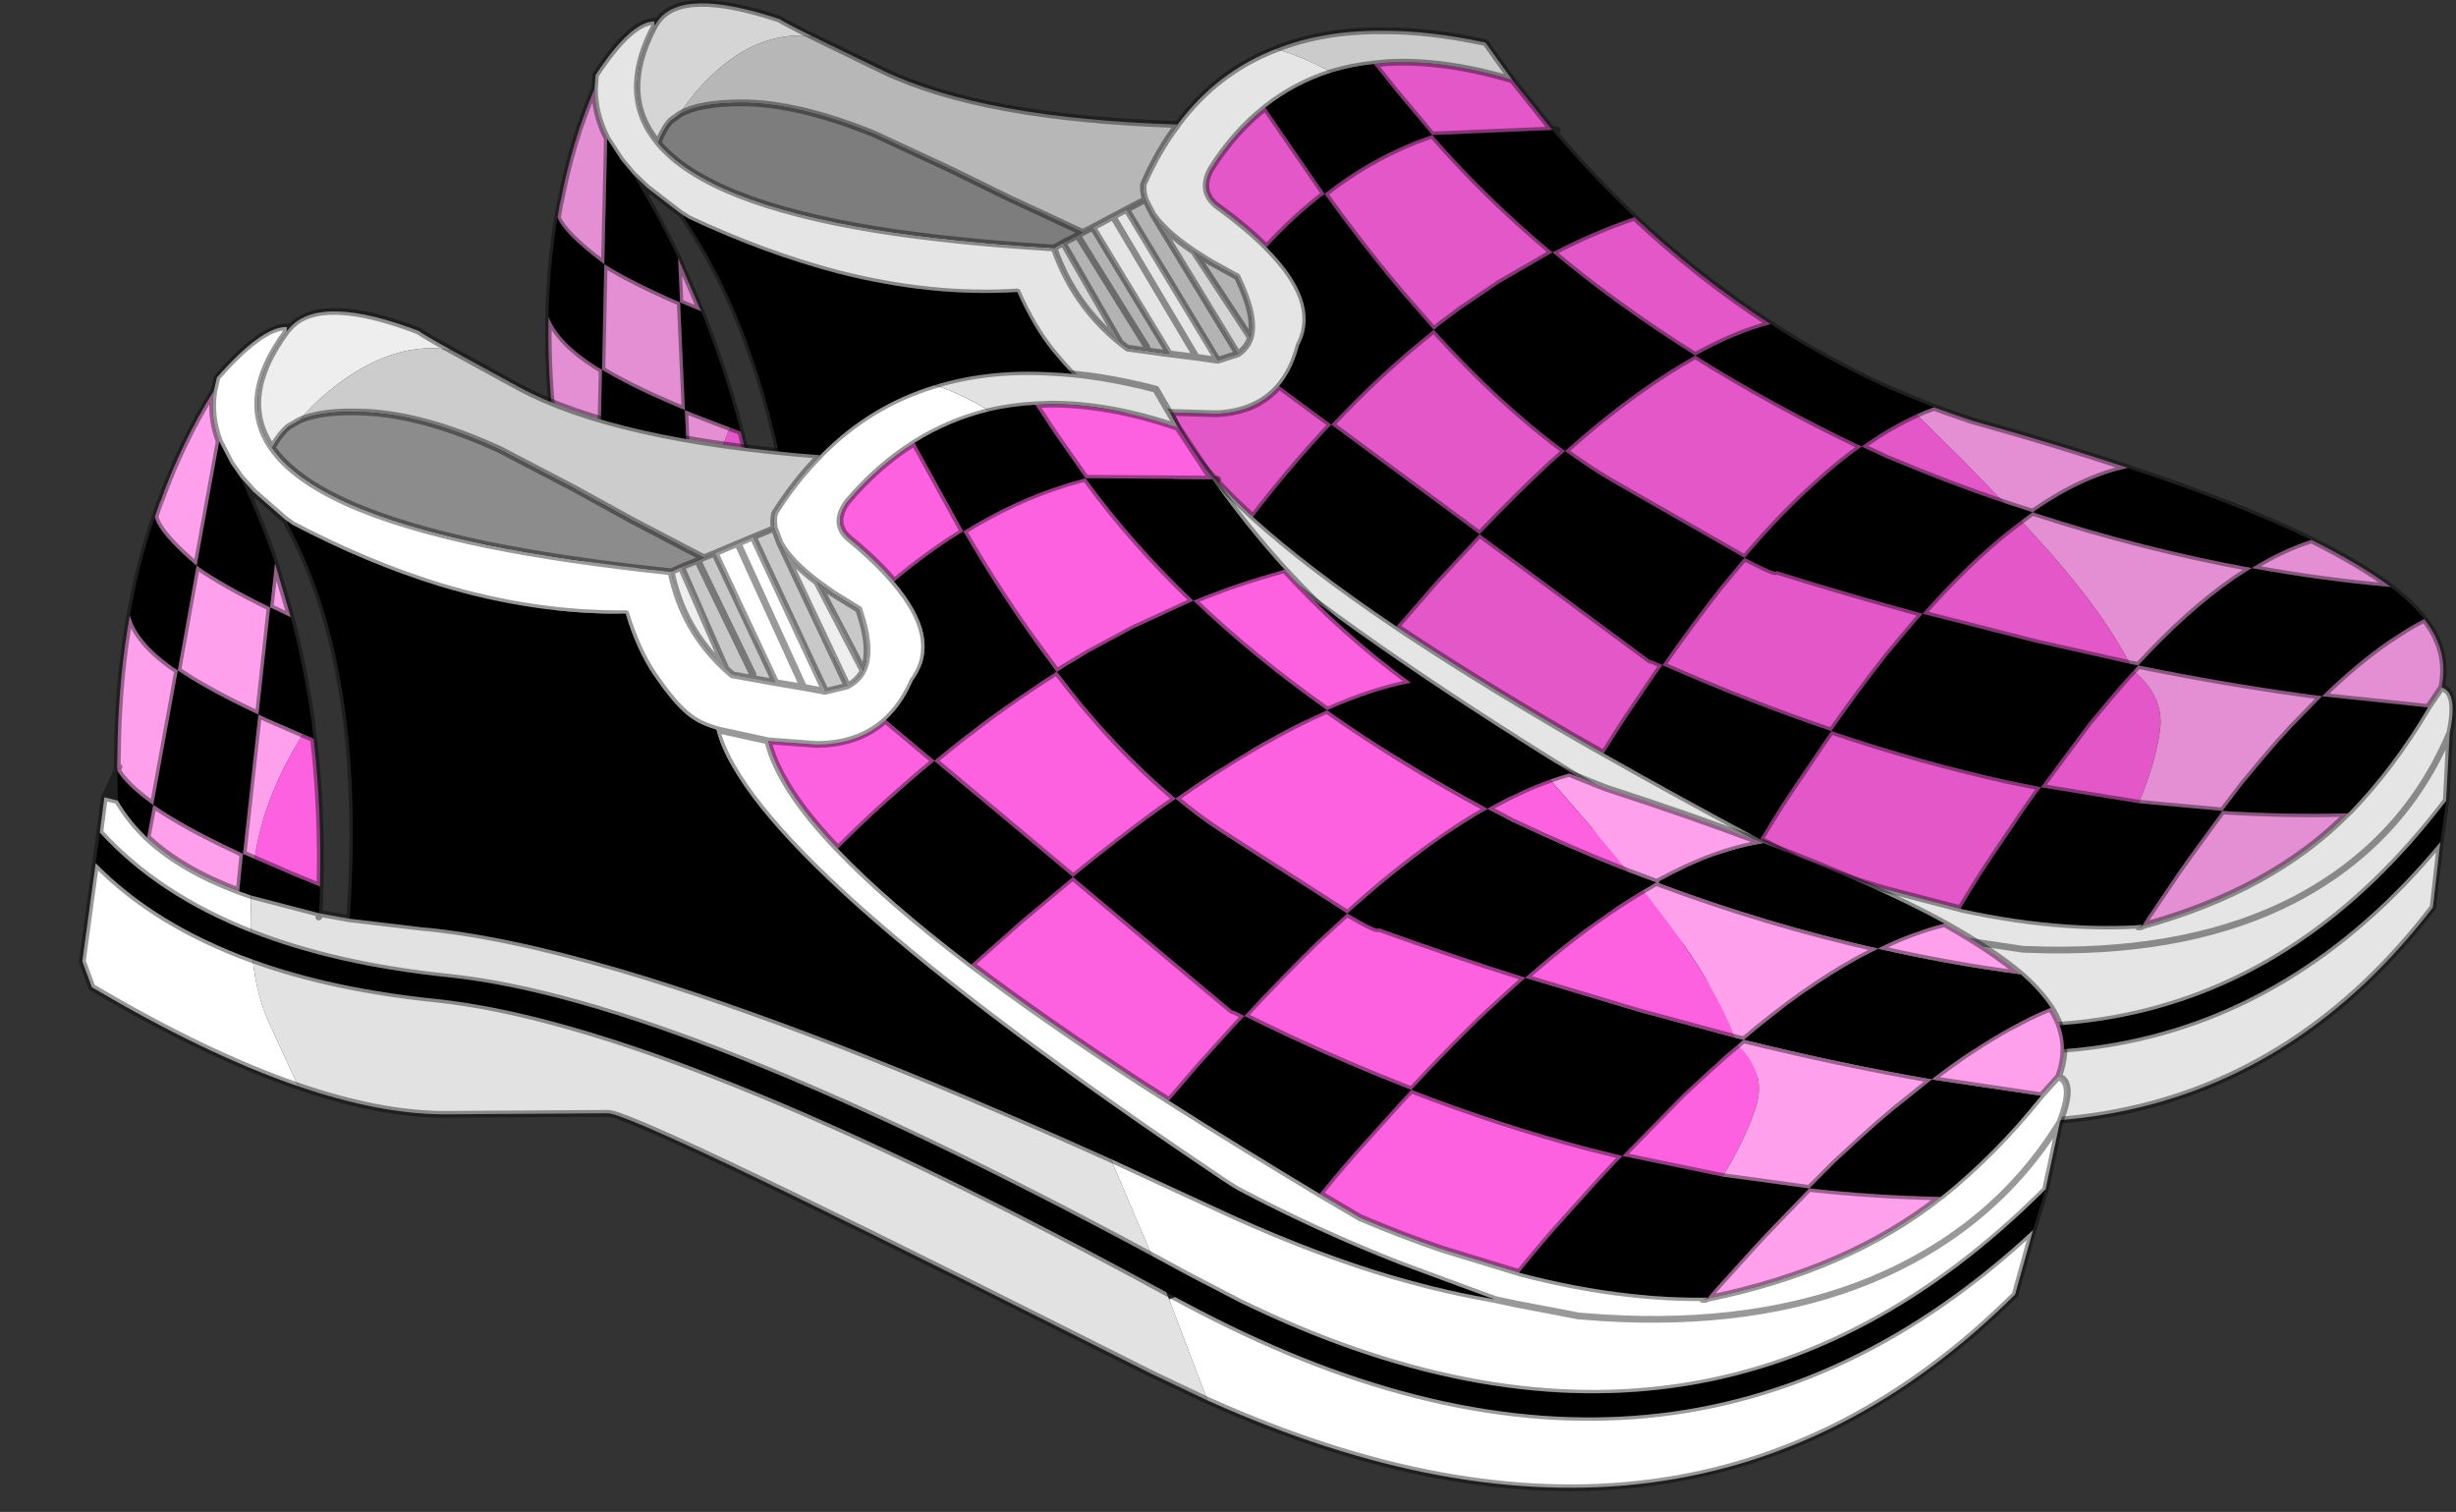 <?xml version="1.0"?>
<svg xmlns="http://www.w3.org/2000/svg" xmlns:xlink="http://www.w3.org/1999/xlink" width="363px" height="223.45px"><rect width="100%" height="100%" fill="#333333" stroke="none"/><g transform="matrix(1, 0, 0, 1, -98.95, -291.25)"><use xlink:href="#object-0" width="296.35" height="166.35" transform="matrix(0.953, 0, 0, 1, 179.5, 291.25)"/><use xlink:href="#object-2" width="296.35" height="166.35" transform="matrix(1, 0.047, -0.156, 0.993, 124.9, 335.65)"/></g><defs><g transform="matrix(1, 0, 0, 1, 0.5, 0.5)" id="object-0"><use xlink:href="#object-1" width="296.35" height="166.35" transform="matrix(1, 0, 0, 1, -0.5, -0.5)"/></g><g transform="matrix(1, 0, 0, 1, 0.5, 0.5)" id="object-1"><path fill-rule="evenodd" fill="#000000" stroke="none" d="M245.3 97.6L246.6 97.85L245.85 98.65L244.4 100.15L242.05 102.75L238.9 106.35L231.5 115.85L226.35 114.85Q212.8 112 199 107.55Q203.4 101.55 207.65 96.4L210.8 92.8L213.15 90.2L230.65 94.45L245.3 97.6M246.65 118.2L259.65 119.35L262.75 115.45L265.9 111.85L268.25 109.25L270.45 106.95L275.1 102.4Q261.4 100.7 246.6 97.85Q254.25 89.9 261.45 85.15L261.85 84.9L264.2 83.45Q247.45 80.55 230.5 75.3L230.6 74.95Q238.1 70.05 245 68.65L245.55 68.85Q262.45 74.2 273.45 79.3Q268.95 80.65 264.2 83.45Q275 85.35 285.75 86.25Q288.95 88.6 290.95 91Q289.5 91.7 288.05 92.55Q286.9 93.25 285.7 94L285.3 94.25Q280.3 97.55 275.1 102.4L291.55 104.05Q286.1 112.85 279.4 119.45L279.1 119.7Q269.45 119.95 259.65 119.35L255.35 124.95L254.1 126.6L252.7 128.5L248.05 135.05L247.3 136.2L247.15 136.2Q241.65 136.55 235.65 136.15Q227.8 135.65 219.15 133.85L219.2 133.5L219.65 132.8Q221.9 129.2 224.2 125.95L228.85 119.4L230.25 117.5L231.5 115.85L246.65 118.2M230.2 75.2L228.45 76.45Q224.05 79.55 219.45 83.85Q216.35 86.75 213.15 90.2Q202.1 87.35 190.5 83.9Q190.6 84.45 185.65 82L185.55 81.95L165.1 70.8Q161.4 68.75 157.7 66.15Q163.6 61.15 169.1 57.4Q173.65 54.3 177.9 52.05Q165.85 44.85 155.75 36.8Q162 33.7 168.45 31.6Q161.8 25.6 155.7 18.7L137.1 19.45Q145.45 28.6 155.75 36.8L147.5 41.35L141.45 45.25L138.3 47.5L137.35 48.25Q147.7 59.15 157.7 66.15L155.4 68.1Q150.1 72.8 144.45 78.45L170.85 97.05L171.3 97.15L172.8 97.8Q177.35 91.6 181.7 86.3L184.85 82.7L185.55 81.95Q191.2 75.6 196.6 71Q200.2 67.85 203.7 65.5L204.65 64.85Q208.5 62.35 212.2 60.75Q213.55 60.15 214.9 59.7L208.35 57.15Q198.55 52.95 189.55 47.4Q184 48.8 177.9 52.05Q189.85 59.2 203.7 65.5L206.45 66.7L207.75 67.3L207.95 67.35Q216.9 70.95 225.85 73.85L230.2 75.2M294.35 117.85L293.45 123.95Q249 175.1 172.9 141.5L169.1 139.8L167.7 139.15Q89.2 102.9 53.8 100.9Q38.3 100.05 26 96.35Q11 91.85 0.75 83.2L0.65 78.65Q10.5 87.55 25.1 92.35Q38.2 96.65 55.15 97.6Q89.6 99.55 164.8 133.9L170.45 136.5L178.75 140.15Q252.35 170.45 294.35 117.85M0.05 46.35Q0.2 38.7 1.45 31.65Q2.5 34.15 8.7 38.55L8.35 54.15L7.45 53.65Q1.6 50.1 0.05 46.35M215.1 137.65L215.1 137.8Q206.9 136.75 198 134.5Q185.95 131.4 172.7 126.15L156.5 119.85Q110.3 102.35 80.3 95.2Q62.15 90.9 49.9 90.4L39.35 89.65L39.3 89.65Q37.6 69.95 32.55 54.85Q28.1 41.45 21 31.6L21.2 31.45L21.75 31.8Q33.65 37.1 44.85 39.9Q59.4 43.45 72.75 42.65Q75.25 48 78.25 51.5Q81.25 55 83.45 56.7Q85.6 58.4 88.4 59.05L88.75 59.15Q96.7 78.6 173.1 122.1L175 123.15L175.9 123.6Q188.05 129.05 201.1 133.35L215.1 137.65M163.7 110.85L167 105.9L171.65 99.35L172.8 97.8Q186 103.35 199 107.55L197.6 109.45L192.95 116Q190.65 119.25 188.4 122.85L187.95 123.55Q174.9 116.9 163.7 110.85M137.1 19.45L134.5 20.35L134.15 20.5Q126.95 23.25 120.4 28.15Q126.05 35.65 131.7 42.05L132.85 43.35L137.35 48.25Q129.25 54.35 121.45 62.25L144.45 78.45L137.85 85.2L131.55 92.1Q117.8 83.25 109.3 75.9Q115.25 68.5 121.45 62.25L113.35 56.55Q115.3 54.35 116.3 51L116.45 50.5L116.65 50.15Q119.7 43.95 111.4 36.05Q115.75 31.55 120.4 28.15L111.2 15.4Q115.85 11.9 121.5 10.2Q124.6 9.3 128.05 8.95L131.3 12.85L137.1 19.45M9.15 20L11.3 23.15L13.1 25.2L15.1 28.5Q17.8 32.95 20.15 37.65L20.45 44.2L23.7 45.5Q26.8 52.85 29.15 60.75L29.85 63.3L28.2 62.7L22.45 60.6L21.2 60.1L20.45 44.2Q13.15 41.2 8.7 38.55L9.15 20M1.8 69.4Q3.5 71.55 7.45 73.95L7.85 74.2L8.35 54.15Q12.6 56.6 19.2 59.3L21.2 60.1L22.15 80.8L21.2 80.4L19.2 79.6Q12.6 76.9 8.35 74.45L7.85 74.2L7.7 79.05Q4.7 76.65 2.55 73.8L1.8 69.4M22.45 80.9L23.95 81.45L29.85 83.6L34.2 85.1L34.7 89.05L24.3 86.9L22.6 86.4L22.45 86.35L22.15 80.95L22.45 80.9"/><path fill-rule="evenodd" fill="#e48fd3" stroke="none" d="M245.85 98.65L246.6 97.85L245.3 97.6Q241.35 90.35 233.1 81.35L228.45 76.45L230.2 75.2L230.5 75.3Q247.45 80.55 264.2 83.45L261.85 84.9L261.45 85.15Q254.25 89.9 246.6 97.85Q261.4 100.7 275.1 102.4L270.45 106.95L268.25 109.25L265.9 111.85L262.75 115.45L259.65 119.35L246.65 118.2Q249.15 112.65 249.95 107.6Q250.75 102.5 245.85 98.65M264.2 83.45Q268.95 80.65 273.45 79.3Q280.95 82.85 285.75 86.25Q275 85.35 264.2 83.45M245 68.65Q238.1 70.05 230.6 74.95L230.2 75.2L225.85 73.85L219 67.15L212.2 60.75Q213.55 60.15 214.9 59.7L218.9 61.05L220.75 61.65Q234.1 65.2 245 68.65M275.1 102.4Q280.3 97.55 285.3 94.25L285.7 94Q286.9 93.25 288.05 92.55Q289.5 91.7 290.95 91Q294.85 95.7 293.65 101.1L291.55 104.05L275.1 102.4M1.75 69.3L1.1 64.6Q-0.15 55.05 0.05 46.35Q1.6 50.1 7.45 53.65L8.35 54.15L8.7 38.55Q2.5 34.15 1.45 31.65L1.85 29.45L1.95 29.15Q3.7 20.35 7.2 12.6Q7.2 16.3 9.05 19.8L9.15 20L8.7 38.55Q13.15 41.2 20.45 44.2L23.7 45.5L20.15 37.65L20.45 44.2L21.2 60.1L22.45 60.6L28.2 62.7Q23.95 71.9 23.95 81.15L23.95 81.45L22.45 80.9L22.15 80.8L21.2 60.1L19.2 59.3Q12.6 56.6 8.35 54.15L7.85 74.2L7.45 73.95Q3.5 71.55 1.8 69.4L1.95 68.85L1.75 69.3M247.3 136.2L248.05 135.05L252.7 128.5L254.1 126.6L255.35 124.95L259.65 119.35Q269.45 119.95 279.1 119.7Q267.35 131.05 247.35 136.3L247.3 136.2M7.7 79.05L7.85 74.2L8.35 74.45Q12.6 76.9 19.2 79.6L21.2 80.4L22.15 80.8L22.15 80.95L22.45 86.35Q13.6 83.6 7.9 79.2L7.7 79.05"/><path fill-rule="evenodd" fill="#e457c8" stroke="none" d="M245.3 97.6L230.65 94.45L213.15 90.2L210.8 92.8L207.65 96.4Q203.4 101.55 199 107.55Q212.8 112 226.35 114.85L231.5 115.85L238.9 106.35L242.05 102.75L244.4 100.15L245.85 98.65Q250.75 102.5 249.95 107.6Q249.15 112.65 246.65 118.2L231.5 115.85L230.25 117.5L228.85 119.4L224.2 125.95Q221.9 129.2 219.65 132.8L219.2 133.5L219 133.8L207.3 130.9Q201.05 129.15 194.45 126.8L187.95 123.55L188.4 122.85Q190.65 119.25 192.95 116L197.6 109.45L199 107.55Q186 103.35 172.8 97.8L171.3 97.15L170.85 97.05L144.45 78.45Q150.1 72.8 155.4 68.1L157.7 66.15Q147.7 59.15 137.35 48.25L138.3 47.5L141.45 45.25L147.5 41.35L155.75 36.8Q165.85 44.85 177.9 52.05Q184 48.8 189.55 47.4Q178.45 40.55 168.45 31.6Q162 33.7 155.75 36.8Q145.45 28.6 137.1 19.45L134.5 20.35L134.15 20.5Q126.95 23.25 120.4 28.15Q126.05 35.65 131.7 42.05L132.85 43.35L137.35 48.25Q129.25 54.35 121.45 62.25L144.45 78.45L137.85 85.2L131.55 92.1Q143.3 99.6 158.9 108.25L163.7 110.85L167 105.9L171.65 99.35L172.8 97.8Q177.35 91.6 181.7 86.3L184.85 82.7L185.55 81.95L165.1 70.8Q161.4 68.75 157.7 66.15Q163.6 61.15 169.1 57.4Q173.65 54.3 177.9 52.05Q189.85 59.2 203.7 65.5L204.65 64.85Q208.5 62.35 212.2 60.75L219 67.15L225.85 73.85Q216.9 70.95 207.95 67.35L207.75 67.3L206.45 66.7L203.7 65.5Q200.2 67.85 196.6 71Q191.2 75.6 185.55 81.95L185.65 82Q190.6 84.45 190.5 83.9Q202.1 87.35 213.15 90.2Q216.35 86.75 219.45 83.85Q224.05 79.55 228.45 76.45L233.1 81.35Q241.35 90.35 245.3 97.6M149.5 11.3L155.7 18.7L137.1 19.45L131.3 12.85L128.05 8.95L130.2 8.75Q138.9 8.3 149.5 11.3M111.4 36.05Q108.5 33.25 104.2 30.25Q100.8 28.1 102.7 24.6Q106.35 19.05 111.15 15.45L111.2 15.4L120.4 28.15Q115.75 31.55 111.4 36.05M113.35 56.55L121.45 62.25Q115.25 68.5 109.3 75.9Q99.35 67.35 96.55 60.45L103.75 60.65Q109.95 60.35 113.35 56.55M28.2 62.7L29.85 63.3Q32.7 73.75 34.2 85.1L29.85 83.6L23.95 81.45L23.95 81.15Q23.95 71.9 28.2 62.7"/><path fill-rule="evenodd" fill="#e5e5e5" stroke="none" d="M293.65 101.1Q296.25 101.85 294.9 107.8L294.35 117.85Q252.35 170.45 178.75 140.15L170.45 136.5L164.8 133.9L156.5 119.85L172.7 126.15Q185.95 131.4 198 134.5Q206.9 136.75 215.1 137.8L215.7 137.9L215.85 137.9L219.2 138.45L224.55 139.2L228.75 139.8L232.5 139.9Q255.15 140.2 270.85 132.45Q287.75 124 294.9 107.8Q287.75 124 270.85 132.45Q255.15 140.2 232.5 139.9L228.75 139.8L224.55 139.2L219.2 138.45L215.85 137.9L215.9 137.9L215.7 137.8L215.1 137.65L201.1 133.35Q188.05 129.05 175.9 123.6L175 123.15L173.1 122.1Q96.7 78.6 88.75 59.15L88.4 59.05Q85.6 58.4 83.45 56.7Q81.25 55 78.25 51.5Q75.25 48 72.75 42.65Q59.4 43.45 44.85 39.9Q33.65 37.1 21.75 31.8L21.2 31.45L20.6 31.1L15.35 27.25L13.1 25.2L11.3 23.15L9.15 20L9.05 19.8Q7.2 16.3 7.2 12.6L7.3 11.3L7.35 10.6Q12.75 2.75 16.45 2.65L16.5 3.3L16.45 3.4Q10.85 13.5 17.05 20.6Q24.75 29.4 50.9 33.45Q62.75 35.25 78.45 36.15Q81.55 44.65 88.75 50.15L89.35 50.6L89.85 50.95L96.35 51.8L84.45 33.1L87.6 31.5L89.7 30.45L103.85 52.75L106.95 51.8Q108.4 50.9 108.9 49.4Q109.85 46.3 106.85 40.4L102.65 38.2L100.1 36.65Q95.65 33.8 93.75 31.15L92.6 29Q92.2 27.85 92.3 26.75Q94.55 21.8 97.65 17.9L97.7 17.8Q103.75 10.1 112.85 6.75Q116.8 7.75 121.5 10.2Q115.85 11.9 111.2 15.4L111.15 15.45Q106.35 19.05 102.7 24.6Q100.8 28.1 104.2 30.25Q108.5 33.25 111.4 36.05Q119.7 43.95 116.65 50.15L116.45 50.5L116.3 51Q115.3 54.35 113.35 56.55Q109.95 60.35 103.75 60.65L96.55 60.45Q99.35 67.35 109.3 75.9Q117.8 83.25 131.55 92.1Q143.3 99.6 158.9 108.25L163.7 110.85Q174.9 116.9 187.95 123.55L194.45 126.8Q201.05 129.15 207.3 130.9L219 133.8L219.15 133.85Q227.8 135.65 235.65 136.15Q241.65 136.55 247.15 136.2L247.15 136.35L246.6 136.5L247.1 136.45L247.15 136.35L247.35 136.3Q267.35 131.05 279.1 119.7L279.4 119.45Q286.1 112.85 291.55 104.05L293.65 101.1M293.45 123.95L292.3 133.6Q252.1 183.6 176.25 154.85L168.3 140.2L169.1 139.8L172.9 141.5Q249 175.1 293.45 123.95M35.6 114.75Q21.3 110.7 3.05 101.55L1.05 97.8L0.75 83.2Q11 91.85 26 96.35Q27.5 101.85 29.9 105.65L35.6 114.75M0.65 78.65L0.5 73.4L2.55 73.8Q4.7 76.65 7.7 79.05L7.9 79.2Q13.6 83.6 22.45 86.35L22.6 86.4L24.3 86.9L24.85 90.9L25.1 92.35Q10.5 87.55 0.65 78.65M87.6 31.5L100.55 52.3L96.35 51.8L100.55 52.3L87.6 31.5M96.55 60.45L88.75 59.15L96.55 60.45M100.55 52.3L103.85 52.75L100.55 52.3"/><path fill-rule="evenodd" fill="#cbcbcb" stroke="none" d="M176.25 154.85L167.4 151.3L152.45 144.95Q84.7 116.15 81.6 116.6L57.4 117.9Q47.95 118.25 35.6 114.75L29.9 105.65Q27.5 101.85 26 96.35Q38.3 100.05 53.8 100.9Q89.2 102.9 167.7 139.15L168.3 140.2L176.25 154.85M112.85 6.75Q120.1 4 129.25 4.05Q136.65 4 145.35 5.8L145.4 5.85L149.5 11.3Q138.9 8.3 130.2 8.75L128.05 8.95Q124.6 9.3 121.5 10.2Q116.8 7.75 112.85 6.75M39.3 89.65L39.35 89.65L49.9 90.4Q62.15 90.9 80.3 95.2Q110.3 102.35 156.5 119.85L164.8 133.9Q89.6 99.55 55.15 97.6Q38.2 96.65 25.1 92.35L24.85 90.9L24.3 86.9L34.7 89.05L34.75 89.6L34.7 89.05L39.3 89.65"/><path fill-rule="evenodd" fill="#d5d5d5" stroke="none" d="M16.95 2.65Q20.75 -2.5 35.95 2.35Q36.25 2.65 41.25 5L39.1 4.75Q31.6 4.75 24.95 11Q22.75 13.05 21.05 15.4L20.45 16.35L19 17.35Q17.9 18.45 17.05 20.6Q10.85 13.5 16.45 3.4L16.95 2.65M106.95 51.8L93.75 31.15Q95.65 33.8 100.1 36.65L108.9 49.4Q108.4 50.9 106.95 51.8M78.45 36.15L79.85 35.4L88.75 50.15Q81.55 44.65 78.45 36.15"/><path fill-rule="evenodd" fill="#b7b7b7" stroke="none" d="M41.25 5L51.95 9.95Q67.4 17 97.65 17.9Q94.55 21.8 92.3 26.75Q92.2 27.85 92.6 29L89.7 30.45L87.6 31.5L84.45 33.1L82.9 33.85L71.5 28.8L62.4 24.55L50.55 19.3Q38.65 14.7 29.95 14.7Q23.5 14.7 20.45 16.35L21.05 15.4Q22.75 13.05 24.95 11Q31.6 4.75 39.1 4.75L41.25 5"/><path fill-rule="evenodd" fill="#b3b3b3" stroke="none" d="M89.7 30.45L92.6 29L93.75 31.15L106.95 51.8L103.85 52.75L89.7 30.45M82.9 33.85L84.45 33.1L96.35 51.8L89.85 50.95L89.35 50.6L88.75 50.15L79.85 35.4L82.1 34.3L82.9 33.85M100.1 36.65L102.65 38.2L106.85 40.4Q109.85 46.3 108.9 49.4L100.1 36.65M92.85 50.8L82.1 34.3L92.85 50.8"/><path fill-rule="evenodd" fill="#7d7d7d" stroke="none" d="M82.9 33.85L82.1 34.3L79.85 35.4L78.45 36.15Q62.75 35.25 50.9 33.45Q24.75 29.4 17.05 20.6Q17.9 18.45 19 17.35L20.45 16.35Q23.5 14.7 29.95 14.7Q38.65 14.7 50.55 19.3L62.4 24.55L71.5 28.8L82.9 33.85"/><path fill="none" stroke="#000000" stroke-opacity="0.4" stroke-width="1" stroke-linecap="round" stroke-linejoin="round" d="M245.85 98.65L246.6 97.85L245.3 97.6L230.65 94.45L213.15 90.2L210.8 92.8L207.65 96.4Q203.4 101.55 199 107.55Q212.8 112 226.35 114.85L231.5 115.85L238.9 106.35L242.05 102.75L244.4 100.15L245.85 98.65M246.65 118.2L259.65 119.35L262.75 115.45L265.9 111.85L268.25 109.25L270.45 106.95L275.1 102.4Q261.4 100.7 246.6 97.85Q254.25 89.9 261.45 85.15L261.85 84.9L264.2 83.45Q247.45 80.55 230.5 75.3L230.2 75.2L228.45 76.45Q224.05 79.55 219.45 83.85Q216.35 86.75 213.15 90.2Q202.1 87.35 190.5 83.9Q190.6 84.45 185.65 82L185.55 81.95L184.85 82.7L181.7 86.3Q177.35 91.6 172.8 97.8L171.3 97.15L170.85 97.05L144.45 78.45Q150.1 72.8 155.4 68.1L157.7 66.15Q147.7 59.15 137.35 48.25L138.3 47.5L141.45 45.25L147.5 41.35L155.75 36.8Q162 33.7 168.45 31.6Q178.45 40.55 189.55 47.4Q184 48.8 177.9 52.05Q165.85 44.85 155.75 36.8Q145.45 28.6 137.1 19.45L134.5 20.35L134.15 20.5Q126.95 23.25 120.4 28.15Q126.05 35.65 131.7 42.05L132.85 43.35L137.35 48.25Q129.25 54.35 121.45 62.25L144.45 78.45L137.85 85.2L131.55 92.1Q143.3 99.6 158.9 108.25L163.7 110.85L167 105.9L171.65 99.35L172.8 97.8Q186 103.35 199 107.55L197.6 109.45L192.95 116Q190.65 119.25 188.4 122.85L187.95 123.55L194.45 126.8Q201.05 129.15 207.3 130.9L219 133.8L219.2 133.5L219.65 132.8Q221.9 129.2 224.2 125.95L228.85 119.4L230.25 117.5L231.5 115.85L246.65 118.2M264.2 83.45Q268.95 80.65 273.45 79.3Q262.45 74.2 245.55 68.85L245 68.65Q238.1 70.05 230.6 74.95L230.2 75.2L225.85 73.85Q216.9 70.95 207.95 67.35L207.75 67.3L206.45 66.7L203.7 65.5Q189.85 59.2 177.9 52.05Q173.65 54.3 169.1 57.4Q163.6 61.15 157.7 66.15Q161.4 68.75 165.1 70.8L185.55 81.95Q191.2 75.6 196.6 71Q200.2 67.85 203.7 65.5L204.65 64.85Q208.5 62.35 212.2 60.75Q213.55 60.15 214.9 59.7L208.35 57.15Q198.55 52.95 189.55 47.4M290.95 91Q288.95 88.6 285.75 86.25Q275 85.35 264.2 83.45M275.1 102.4Q280.3 97.55 285.3 94.25L285.7 94Q286.9 93.25 288.05 92.55Q289.5 91.7 290.95 91Q294.85 95.7 293.65 101.1Q296.25 101.85 294.9 107.8L294.35 117.85L293.45 123.95L292.3 133.6Q252.1 183.6 176.25 154.85L167.4 151.3L152.45 144.95Q84.7 116.15 81.6 116.6L57.4 117.9Q47.95 118.25 35.6 114.75Q21.3 110.7 3.05 101.55L1.05 97.8L0.75 83.2L0.65 78.65L0.5 73.4L1.75 69.35L1.75 69.3L1.1 64.6Q-0.15 55.05 0.05 46.35Q0.2 38.7 1.45 31.65L1.85 29.45L1.95 29.15Q3.7 20.35 7.2 12.6L7.3 11.3L7.35 10.6Q12.75 2.75 16.45 2.65L16.95 2.65Q20.75 -2.5 35.95 2.35Q36.25 2.65 41.25 5L51.95 9.95Q67.4 17 97.65 17.9L97.7 17.8Q103.75 10.1 112.85 6.75Q120.1 4 129.25 4.05Q136.65 4 145.35 5.8L145.4 5.85L149.5 11.3L155.7 18.7L156.5 18.7M273.45 79.3Q280.95 82.85 285.75 86.25M214.9 59.7L218.9 61.05L220.75 61.65Q234.1 65.2 245 68.65M219.15 133.85Q227.8 135.65 235.65 136.15Q241.65 136.55 247.15 136.2L247.3 136.2L248.05 135.05L252.7 128.5L254.1 126.6L255.35 124.95L259.65 119.35Q269.45 119.95 279.1 119.7L279.4 119.45Q286.1 112.85 291.55 104.05L275.1 102.4M219 133.8L219.15 133.85M215.1 137.65L201.1 133.35Q188.05 129.05 175.9 123.6L175 123.15L173.1 122.1Q96.7 78.6 88.75 59.15L88.4 59.05Q85.6 58.4 83.45 56.7Q81.25 55 78.25 51.5Q75.25 48 72.75 42.65Q59.4 43.45 44.85 39.9Q33.65 37.1 21.75 31.8L21.2 31.45L20.6 31.1L15.35 27.25L13.1 25.2L11.3 23.15L9.15 20L9.05 19.8Q7.2 16.3 7.2 12.6M21 31.6Q28.1 41.45 32.55 54.85Q37.6 69.95 39.3 89.65L39.35 89.65L49.9 90.4Q62.15 90.9 80.3 95.2Q110.3 102.35 156.5 119.85L172.7 126.15Q185.95 131.4 198 134.5Q206.9 136.75 215.1 137.8L215.7 137.9L215.85 137.9L215.7 137.8L215.1 137.65M294.9 107.8Q287.75 124 270.85 132.45Q255.15 140.2 232.5 139.9L228.75 139.8L224.55 139.2L219.2 138.45L215.85 137.9L215.9 137.9L215.7 137.8M163.7 110.85Q174.9 116.9 187.95 123.55M169.1 139.8L172.9 141.5Q249 175.1 293.45 123.95M167.7 139.15L169.1 139.8M167.7 139.15Q89.2 102.9 53.8 100.9Q38.3 100.05 26 96.35Q11 91.85 0.75 83.2M164.8 133.9L170.45 136.5L178.75 140.15Q252.35 170.45 294.35 117.85M293.65 101.1L291.55 104.05M247.15 136.35L247.3 136.2M247.35 136.3Q267.35 131.05 279.1 119.7M247.35 136.3L247.15 136.35L247.1 136.45L246.6 136.5L247.15 136.35M128.05 8.95L130.2 8.75Q138.9 8.3 149.5 11.3M121.5 10.2Q124.6 9.3 128.05 8.95L131.3 12.85L137.1 19.45L155.7 18.7Q161.8 25.6 168.45 31.6M111.4 36.05Q108.5 33.25 104.2 30.25Q100.8 28.1 102.7 24.6Q106.35 19.05 111.15 15.45L111.2 15.4Q115.85 11.9 121.5 10.2M89.7 30.45L92.6 29Q92.2 27.85 92.3 26.75Q94.55 21.8 97.65 17.9M84.45 33.1L87.6 31.5L89.7 30.45L103.85 52.75L106.95 51.8L93.75 31.15L92.6 29M82.9 33.85L84.45 33.1L96.35 51.8L100.55 52.3L87.6 31.5M79.85 35.4L82.1 34.3L82.9 33.85L71.5 28.8L62.4 24.55L50.55 19.3Q38.65 14.7 29.95 14.7Q23.5 14.7 20.45 16.35L19 17.35Q17.9 18.45 17.05 20.6Q24.75 29.4 50.9 33.45Q62.75 35.25 78.45 36.15L79.85 35.4L88.75 50.15L89.35 50.6L89.85 50.95L96.35 51.8M93.75 31.15Q95.65 33.8 100.1 36.65L102.65 38.2L106.85 40.4Q109.85 46.3 108.9 49.4Q108.4 50.9 106.95 51.8M111.4 36.05Q115.75 31.55 120.4 28.15L111.2 15.4M108.9 49.4L100.1 36.65M109.3 75.9Q115.25 68.5 121.45 62.25L113.35 56.55Q109.95 60.35 103.75 60.65L96.55 60.45Q99.35 67.35 109.3 75.9Q117.8 83.25 131.55 92.1M113.35 56.55Q115.3 54.35 116.3 51L116.45 50.5L116.65 50.15Q119.7 43.95 111.4 36.05M88.75 59.15L96.55 60.45M103.85 52.75L100.55 52.3M82.1 34.3L92.85 50.8M16.5 3.3L16.95 2.65M16.45 3.4Q10.85 13.5 17.05 20.6M16.45 3.4L16.5 3.3M15.1 28.5L15.35 27.25M20.15 37.65Q17.8 32.95 15.1 28.5L13.1 25.2M0.05 46.35Q1.6 50.1 7.45 53.65L8.35 54.15L8.7 38.55Q2.5 34.15 1.45 31.65M20.15 37.65L20.45 44.2L23.7 45.5L20.15 37.65M21 31.6L20.6 31.1M9.15 20L8.7 38.55Q13.15 41.2 20.45 44.2L21.2 60.1L22.45 60.6L28.2 62.7L29.85 63.3L29.15 60.75Q26.8 52.85 23.7 45.5M1.75 69.35L1.8 69.4L1.75 69.3L1.95 68.85L1.8 69.4Q3.5 71.55 7.45 73.95L7.85 74.2L8.35 54.15Q12.6 56.6 19.2 59.3L21.2 60.1L22.15 80.8L22.45 80.9L23.95 81.45L29.85 83.6L34.2 85.1L34.7 89.05L24.3 86.9L22.6 86.4L22.45 86.35Q13.6 83.6 7.9 79.2L7.7 79.05Q4.7 76.65 2.55 73.8Q0.85 73.05 1.8 69.4L2.55 73.8L0.5 73.4M7.7 79.05L7.85 74.2L8.35 74.45Q12.6 76.9 19.2 79.6L21.2 80.4L22.15 80.8L22.15 80.95L22.45 86.35M34.7 89.05L34.75 89.6M34.7 89.05L39.3 89.65M29.85 63.3Q32.7 73.75 34.2 85.1M0.65 78.65Q10.5 87.55 25.1 92.35Q38.2 96.65 55.15 97.6Q89.6 99.55 164.8 133.9M88.75 50.15Q81.55 44.65 78.45 36.15"/></g><g transform="matrix(1, 0, 0, 1, 0.5, 0.5)" id="object-2"><use xlink:href="#object-3" width="296.35" height="166.35" transform="matrix(1, 0, 0, 1, -0.5, -0.5)"/></g><g transform="matrix(1, 0, 0, 1, 0.5, 0.5)" id="object-3"><path fill-rule="evenodd" fill="#000000" stroke="none" d="M245.3 97.6L246.6 97.85L245.85 98.65L244.4 100.15L242.05 102.75L238.9 106.35L231.5 115.85L226.35 114.85Q212.8 112 199 107.55Q203.4 101.55 207.65 96.4L210.8 92.8L213.15 90.2L230.65 94.45L245.3 97.6M246.65 118.2L259.65 119.35L262.75 115.45L265.9 111.85L268.25 109.25L270.45 106.95L275.1 102.4Q261.4 100.7 246.6 97.85Q254.25 89.9 261.45 85.15L261.85 84.9L264.2 83.45Q247.45 80.55 230.5 75.3L230.6 74.95Q238.1 70.05 245 68.65L245.55 68.85Q262.45 74.2 273.45 79.3Q268.95 80.65 264.2 83.45Q275 85.35 285.75 86.25Q288.95 88.6 290.95 91Q289.5 91.7 288.05 92.55Q286.9 93.25 285.7 94L285.3 94.25Q280.3 97.55 275.1 102.4L291.55 104.05Q286.1 112.85 279.4 119.45L279.1 119.7Q269.45 119.95 259.65 119.35L255.35 124.95L254.1 126.6L252.7 128.5L248.05 135.05L247.3 136.2L247.15 136.2Q241.65 136.55 235.65 136.15Q227.8 135.65 219.15 133.85L219.2 133.5L219.65 132.8Q221.9 129.2 224.2 125.95L228.85 119.4L230.25 117.5L231.5 115.85L246.65 118.2M230.2 75.2L228.45 76.45Q224.05 79.55 219.45 83.85Q216.35 86.75 213.15 90.2Q202.1 87.35 190.5 83.9Q190.6 84.45 185.65 82L185.55 81.95L165.1 70.8Q161.4 68.75 157.7 66.15Q163.6 61.15 169.1 57.4Q173.65 54.3 177.9 52.05Q165.85 44.85 155.75 36.8Q162 33.7 168.45 31.6Q161.8 25.6 155.7 18.7L137.1 19.45Q145.45 28.6 155.75 36.8L147.5 41.35L141.45 45.25L138.3 47.5L137.35 48.25Q147.7 59.15 157.7 66.15L155.4 68.1Q150.1 72.8 144.45 78.45L170.85 97.05L171.3 97.15L172.8 97.8Q177.35 91.6 181.7 86.3L184.85 82.7L185.55 81.95Q191.2 75.6 196.6 71Q200.2 67.85 203.7 65.5L204.65 64.85Q208.5 62.35 212.2 60.75Q213.55 60.15 214.9 59.7L208.35 57.15Q198.55 52.95 189.55 47.4Q184 48.8 177.9 52.05Q189.85 59.2 203.7 65.5L206.45 66.7L207.75 67.3L207.95 67.35Q216.9 70.95 225.85 73.85L230.2 75.2M294.35 117.85L293.45 123.95Q249 175.1 172.9 141.5L169.1 139.8L167.7 139.15Q89.2 102.9 53.8 100.9Q38.3 100.05 26 96.35Q11 91.85 0.75 83.2L0.65 78.65Q10.5 87.55 25.1 92.35Q38.2 96.65 55.15 97.6Q89.6 99.55 164.8 133.9L170.45 136.5L178.75 140.15Q252.35 170.45 294.35 117.85M0.05 46.35Q0.2 38.7 1.45 31.65Q2.5 34.15 8.7 38.55L8.35 54.15L7.45 53.65Q1.6 50.1 0.05 46.35M215.1 137.65L215.1 137.8Q206.9 136.75 198 134.5Q185.95 131.4 172.7 126.15L156.5 119.85Q110.3 102.35 80.3 95.2Q62.15 90.9 49.9 90.4L39.35 89.65L39.3 89.65Q37.6 69.95 32.55 54.85Q28.1 41.45 21 31.6L21.2 31.45L21.75 31.8Q33.65 37.1 44.85 39.9Q59.4 43.45 72.75 42.65Q75.25 48 78.25 51.5Q81.25 55 83.45 56.7Q85.6 58.4 88.4 59.05L88.75 59.15Q96.7 78.6 173.1 122.1L175 123.15L175.9 123.6Q188.05 129.05 201.1 133.35L215.1 137.65M163.7 110.85L167 105.9L171.65 99.35L172.8 97.8Q186 103.35 199 107.55L197.6 109.45L192.95 116Q190.65 119.25 188.4 122.85L187.95 123.55Q174.9 116.9 163.7 110.85M137.1 19.45L134.5 20.35L134.15 20.5Q126.95 23.25 120.4 28.15Q126.05 35.65 131.7 42.05L132.85 43.35L137.35 48.25Q129.25 54.35 121.45 62.25L144.45 78.45L137.85 85.2L131.55 92.1Q117.8 83.25 109.3 75.9Q115.25 68.5 121.45 62.25L113.35 56.55Q115.3 54.35 116.3 51L116.45 50.5L116.65 50.15Q119.7 43.95 111.4 36.05Q115.75 31.55 120.4 28.15L111.2 15.4Q115.85 11.9 121.5 10.2Q124.6 9.3 128.05 8.95L131.3 12.85L137.1 19.45M9.15 20L11.3 23.15L13.1 25.2L15.1 28.5Q17.8 32.95 20.15 37.65L20.45 44.2L23.7 45.5Q26.8 52.85 29.15 60.75L29.85 63.3L28.2 62.7L22.45 60.6L21.2 60.1L20.45 44.2Q13.15 41.2 8.7 38.55L9.15 20M1.8 69.4Q3.5 71.55 7.45 73.95L7.85 74.2L8.35 54.15Q12.6 56.6 19.2 59.3L21.2 60.1L22.15 80.8L21.2 80.4L19.2 79.6Q12.6 76.9 8.35 74.45L7.85 74.2L7.7 79.05Q4.7 76.65 2.55 73.8L1.8 69.4M22.45 80.9L23.95 81.45L29.85 83.6L34.2 85.1L34.7 89.05L24.3 86.9L22.6 86.4L22.45 86.35L22.15 80.95L22.45 80.9"/><path fill-rule="evenodd" fill="#fea0eb" stroke="none" d="M245.85 98.65L246.6 97.85L245.3 97.6Q241.35 90.35 233.1 81.35L228.45 76.45L230.2 75.2L230.5 75.3Q247.45 80.55 264.2 83.45L261.85 84.9L261.45 85.15Q254.25 89.9 246.6 97.85Q261.4 100.7 275.1 102.4L270.45 106.95L268.25 109.25L265.9 111.85L262.75 115.45L259.65 119.35L246.65 118.2Q249.15 112.65 249.95 107.6Q250.75 102.5 245.85 98.65M264.2 83.45Q268.95 80.65 273.45 79.3Q280.95 82.85 285.75 86.25Q275 85.35 264.2 83.45M245 68.65Q238.1 70.05 230.6 74.95L230.2 75.2L225.85 73.85L219 67.15L212.2 60.75Q213.55 60.15 214.9 59.7L218.9 61.05L220.75 61.65Q234.1 65.2 245 68.65M275.1 102.4Q280.3 97.55 285.3 94.25L285.7 94Q286.9 93.25 288.05 92.55Q289.5 91.7 290.95 91Q294.85 95.7 293.65 101.1L291.55 104.05L275.1 102.4M1.75 69.3L1.1 64.6Q-0.15 55.05 0.05 46.35Q1.6 50.1 7.45 53.65L8.35 54.15L8.7 38.55Q2.5 34.15 1.45 31.65L1.85 29.45L1.95 29.15Q3.7 20.35 7.2 12.6Q7.2 16.3 9.05 19.8L9.15 20L8.7 38.55Q13.15 41.2 20.45 44.2L23.7 45.5L20.15 37.65L20.45 44.2L21.2 60.1L22.45 60.6L28.2 62.7Q23.95 71.9 23.95 81.15L23.95 81.45L22.45 80.9L22.15 80.8L21.2 60.1L19.2 59.3Q12.6 56.6 8.35 54.15L7.85 74.2L7.45 73.95Q3.5 71.55 1.8 69.4L1.95 68.85L1.75 69.3M247.3 136.2L248.05 135.05L252.7 128.5L254.1 126.6L255.35 124.95L259.65 119.35Q269.45 119.95 279.1 119.7Q267.35 131.05 247.35 136.3L247.3 136.2M7.7 79.05L7.85 74.2L8.35 74.45Q12.6 76.9 19.2 79.6L21.2 80.4L22.15 80.8L22.15 80.95L22.45 86.35Q13.6 83.6 7.9 79.2L7.7 79.05"/><path fill-rule="evenodd" fill="#fe61df" stroke="none" d="M245.3 97.6L230.65 94.45L213.15 90.2L210.8 92.8L207.65 96.4Q203.4 101.55 199 107.55Q212.8 112 226.35 114.85L231.5 115.85L238.9 106.35L242.05 102.75L244.4 100.15L245.85 98.65Q250.75 102.5 249.95 107.6Q249.15 112.65 246.65 118.2L231.5 115.85L230.25 117.5L228.85 119.4L224.2 125.95Q221.9 129.2 219.65 132.8L219.2 133.5L219 133.8L207.3 130.9Q201.05 129.15 194.45 126.8L187.95 123.55L188.4 122.85Q190.65 119.25 192.95 116L197.6 109.45L199 107.55Q186 103.35 172.8 97.8L171.3 97.15L170.85 97.05L144.45 78.45Q150.1 72.8 155.4 68.1L157.7 66.15Q147.7 59.15 137.35 48.25L138.3 47.5L141.45 45.25L147.5 41.35L155.75 36.8Q165.85 44.85 177.9 52.05Q184 48.8 189.55 47.4Q178.45 40.55 168.45 31.6Q162 33.7 155.75 36.8Q145.45 28.6 137.1 19.45L134.5 20.35L134.15 20.5Q126.95 23.25 120.4 28.15Q126.05 35.65 131.7 42.05L132.85 43.35L137.35 48.25Q129.25 54.35 121.45 62.25L144.45 78.45L137.85 85.2L131.55 92.1Q143.3 99.6 158.9 108.25L163.7 110.85L167 105.9L171.65 99.35L172.8 97.8Q177.35 91.6 181.7 86.3L184.85 82.7L185.55 81.95L165.1 70.8Q161.4 68.75 157.7 66.15Q163.6 61.15 169.1 57.4Q173.65 54.3 177.9 52.05Q189.85 59.2 203.7 65.5L204.65 64.85Q208.5 62.35 212.2 60.75L219 67.15L225.85 73.85Q216.9 70.95 207.95 67.35L207.75 67.3L206.45 66.7L203.7 65.5Q200.2 67.85 196.6 71Q191.2 75.6 185.55 81.95L185.65 82Q190.6 84.45 190.5 83.9Q202.1 87.35 213.15 90.2Q216.35 86.75 219.45 83.85Q224.05 79.55 228.45 76.45L233.1 81.35Q241.35 90.35 245.3 97.6M149.5 11.3L155.7 18.7L137.1 19.45L131.3 12.85L128.05 8.95L130.2 8.75Q138.9 8.3 149.5 11.3M111.4 36.05Q108.5 33.25 104.2 30.25Q100.8 28.1 102.7 24.6Q106.35 19.05 111.15 15.45L111.2 15.4L120.4 28.15Q115.75 31.55 111.4 36.05M113.35 56.55L121.45 62.25Q115.25 68.5 109.3 75.9Q99.35 67.35 96.55 60.45L103.75 60.65Q109.95 60.35 113.35 56.55M28.2 62.7L29.85 63.3Q32.7 73.75 34.2 85.1L29.85 83.6L23.95 81.45L23.95 81.15Q23.95 71.9 28.2 62.7"/><path fill-rule="evenodd" fill="#ffffff" stroke="none" d="M293.65 101.1Q296.25 101.85 294.9 107.8L294.35 117.85Q252.35 170.45 178.75 140.15L170.45 136.5L164.8 133.9L156.5 119.85L172.7 126.15Q185.95 131.4 198 134.5Q206.9 136.75 215.1 137.8L215.7 137.9L215.85 137.9L219.2 138.45L224.55 139.2L228.75 139.8L232.5 139.9Q255.15 140.2 270.85 132.45Q287.75 124 294.9 107.8Q287.75 124 270.85 132.45Q255.15 140.2 232.5 139.9L228.75 139.8L224.55 139.2L219.2 138.45L215.85 137.9L215.9 137.9L215.7 137.8L215.1 137.65L201.1 133.35Q188.05 129.05 175.9 123.6L175 123.15L173.1 122.1Q96.7 78.6 88.75 59.15L88.4 59.05Q85.6 58.4 83.45 56.7Q81.25 55 78.25 51.5Q75.25 48 72.75 42.65Q59.4 43.45 44.85 39.9Q33.65 37.1 21.75 31.8L21.2 31.45L20.6 31.1L15.35 27.25L13.1 25.2L11.3 23.15L9.15 20L9.05 19.8Q7.2 16.3 7.2 12.6L7.3 11.3L7.35 10.6Q12.75 2.75 16.45 2.65L16.5 3.3L16.45 3.4Q10.85 13.5 17.05 20.6Q24.75 29.4 50.9 33.45Q62.75 35.25 78.45 36.15Q81.55 44.65 88.75 50.15L89.35 50.6L89.85 50.95L96.35 51.8L84.45 33.1L87.6 31.5L89.7 30.45L103.85 52.75L106.95 51.8Q108.4 50.9 108.9 49.4Q109.85 46.3 106.85 40.4L102.65 38.2L100.1 36.65Q95.65 33.8 93.75 31.15L92.6 29Q92.2 27.85 92.3 26.75Q94.55 21.8 97.65 17.9L97.7 17.8Q103.75 10.1 112.85 6.75Q116.8 7.75 121.5 10.2Q115.85 11.9 111.2 15.4L111.15 15.45Q106.35 19.05 102.7 24.6Q100.8 28.1 104.2 30.25Q108.5 33.25 111.4 36.05Q119.7 43.95 116.65 50.15L116.45 50.5L116.3 51Q115.3 54.35 113.35 56.55Q109.95 60.35 103.75 60.65L96.55 60.45Q99.35 67.35 109.3 75.9Q117.8 83.25 131.55 92.1Q143.3 99.6 158.9 108.25L163.7 110.85Q174.9 116.9 187.95 123.55L194.45 126.8Q201.05 129.15 207.3 130.9L219 133.8L219.15 133.85Q227.8 135.65 235.65 136.15Q241.65 136.55 247.15 136.2L247.15 136.35L246.6 136.5L247.1 136.45L247.15 136.35L247.35 136.3Q267.35 131.05 279.1 119.7L279.4 119.45Q286.1 112.85 291.55 104.05L293.65 101.1M293.45 123.95L292.3 133.6Q252.1 183.6 176.25 154.85L168.3 140.2L169.1 139.8L172.9 141.5Q249 175.1 293.45 123.95M35.6 114.75Q21.3 110.7 3.05 101.55L1.05 97.8L0.75 83.2Q11 91.85 26 96.35Q27.5 101.85 29.9 105.65L35.6 114.75M0.65 78.65L0.5 73.4L2.55 73.8Q4.7 76.65 7.7 79.05L7.9 79.2Q13.6 83.6 22.45 86.35L22.6 86.4L24.3 86.9L24.85 90.9L25.1 92.35Q10.5 87.55 0.65 78.65M87.6 31.5L100.55 52.3L96.35 51.8L100.55 52.3L87.6 31.5M96.55 60.45L88.75 59.15L96.55 60.45M100.55 52.3L103.85 52.75L100.55 52.3"/><path fill-rule="evenodd" fill="#e2e2e2" stroke="none" d="M176.25 154.85L167.4 151.3L152.45 144.95Q84.7 116.15 81.6 116.6L57.4 117.9Q47.95 118.25 35.6 114.75L29.9 105.65Q27.5 101.85 26 96.35Q38.3 100.05 53.8 100.9Q89.2 102.9 167.7 139.15L168.3 140.2L176.25 154.85M112.85 6.75Q120.1 4 129.25 4.05Q136.65 4 145.35 5.8L145.4 5.85L149.5 11.3Q138.9 8.3 130.2 8.75L128.05 8.95Q124.6 9.3 121.5 10.2Q116.8 7.75 112.85 6.75M39.3 89.65L39.35 89.65L49.9 90.4Q62.15 90.9 80.3 95.2Q110.3 102.35 156.5 119.85L164.8 133.9Q89.6 99.55 55.15 97.6Q38.2 96.65 25.1 92.35L24.85 90.9L24.3 86.9L34.7 89.05L34.75 89.6L34.7 89.05L39.3 89.65"/><path fill-rule="evenodd" fill="#eeeeee" stroke="none" d="M16.95 2.65Q20.75 -2.5 35.95 2.35Q36.25 2.65 41.25 5L39.1 4.75Q31.6 4.75 24.95 11Q22.75 13.05 21.05 15.4L20.45 16.35L19 17.35Q17.9 18.45 17.05 20.6Q10.85 13.5 16.45 3.4L16.95 2.65M106.95 51.8L93.75 31.15Q95.65 33.8 100.1 36.65L108.9 49.4Q108.4 50.9 106.95 51.8M78.45 36.15L79.85 35.4L88.75 50.15Q81.55 44.65 78.45 36.15"/><path fill-rule="evenodd" fill="#cccccc" stroke="none" d="M41.25 5L51.95 9.95Q67.4 17 97.65 17.9Q94.55 21.8 92.3 26.75Q92.2 27.85 92.6 29L89.7 30.45L87.6 31.5L84.45 33.1L82.9 33.85L71.5 28.8L62.4 24.55L50.55 19.3Q38.65 14.7 29.95 14.7Q23.5 14.7 20.45 16.35L21.05 15.4Q22.75 13.05 24.95 11Q31.6 4.75 39.1 4.75L41.25 5"/><path fill-rule="evenodd" fill="#c8c8c8" stroke="none" d="M89.7 30.45L92.6 29L93.75 31.15L106.95 51.8L103.85 52.75L89.7 30.45M82.9 33.85L84.45 33.1L96.35 51.8L89.85 50.95L89.35 50.6L88.75 50.15L79.85 35.4L82.1 34.3L82.9 33.85M100.1 36.65L102.65 38.2L106.85 40.4Q109.85 46.3 108.9 49.4L100.1 36.65M92.85 50.8L82.1 34.3L92.85 50.8"/><path fill-rule="evenodd" fill="#8c8c8c" stroke="none" d="M82.9 33.85L82.1 34.3L79.85 35.4L78.45 36.15Q62.75 35.25 50.9 33.45Q24.75 29.4 17.05 20.6Q17.9 18.45 19 17.35L20.45 16.35Q23.5 14.7 29.95 14.7Q38.65 14.7 50.55 19.3L62.4 24.55L71.5 28.8L82.9 33.85"/><path fill="none" stroke="#000000" stroke-opacity="0.4" stroke-width="1" stroke-linecap="round" stroke-linejoin="round" d="M245.85 98.65L246.6 97.85L245.3 97.6L230.65 94.45L213.15 90.2L210.8 92.8L207.65 96.4Q203.4 101.55 199 107.55Q212.8 112 226.35 114.85L231.5 115.85L238.9 106.35L242.05 102.75L244.4 100.15L245.85 98.65M246.65 118.2L259.65 119.35L262.75 115.45L265.9 111.85L268.25 109.25L270.45 106.95L275.1 102.4Q261.4 100.7 246.6 97.85Q254.25 89.9 261.45 85.15L261.85 84.9L264.2 83.45Q247.45 80.55 230.5 75.3L230.2 75.2L228.45 76.45Q224.05 79.55 219.45 83.85Q216.35 86.75 213.15 90.2Q202.1 87.35 190.5 83.9Q190.6 84.45 185.65 82L185.55 81.95L184.85 82.7L181.7 86.3Q177.35 91.6 172.8 97.8L171.3 97.15L170.85 97.05L144.45 78.45Q150.1 72.8 155.4 68.1L157.7 66.15Q147.7 59.15 137.35 48.25L138.3 47.5L141.45 45.25L147.5 41.35L155.75 36.8Q162 33.7 168.45 31.6Q178.45 40.55 189.55 47.4Q184 48.8 177.9 52.05Q165.85 44.85 155.75 36.8Q145.45 28.6 137.1 19.45L134.5 20.35L134.15 20.5Q126.95 23.25 120.4 28.15Q126.05 35.65 131.7 42.05L132.85 43.35L137.35 48.25Q129.25 54.35 121.45 62.25L144.45 78.45L137.85 85.2L131.55 92.1Q143.3 99.6 158.9 108.25L163.7 110.85L167 105.9L171.65 99.35L172.8 97.8Q186 103.35 199 107.55L197.6 109.45L192.95 116Q190.65 119.25 188.4 122.85L187.95 123.55L194.45 126.8Q201.05 129.15 207.3 130.9L219 133.8L219.2 133.5L219.65 132.8Q221.9 129.2 224.2 125.95L228.85 119.4L230.25 117.5L231.5 115.85L246.65 118.2M264.2 83.45Q268.95 80.65 273.45 79.3Q262.45 74.2 245.55 68.85L245 68.65Q238.1 70.05 230.6 74.95L230.2 75.2L225.85 73.85Q216.9 70.95 207.95 67.35L207.75 67.3L206.45 66.7L203.7 65.5Q189.85 59.2 177.9 52.05Q173.65 54.3 169.1 57.4Q163.6 61.15 157.7 66.15Q161.4 68.75 165.1 70.8L185.55 81.95Q191.2 75.6 196.6 71Q200.2 67.85 203.7 65.5L204.65 64.85Q208.5 62.35 212.2 60.75Q213.55 60.15 214.9 59.7L208.35 57.15Q198.55 52.95 189.55 47.4M290.95 91Q288.95 88.6 285.75 86.25Q275 85.35 264.2 83.45M275.1 102.4Q280.3 97.55 285.3 94.25L285.7 94Q286.9 93.25 288.05 92.55Q289.5 91.7 290.95 91Q294.85 95.7 293.65 101.1Q296.25 101.85 294.9 107.8L294.35 117.85L293.45 123.95L292.3 133.6Q252.1 183.6 176.25 154.85L167.4 151.3L152.45 144.95Q84.7 116.15 81.6 116.6L57.4 117.9Q47.95 118.25 35.6 114.75Q21.3 110.7 3.05 101.55L1.05 97.8L0.75 83.2L0.65 78.65L0.5 73.4L1.75 69.35L1.75 69.3L1.1 64.6Q-0.15 55.05 0.05 46.35Q0.2 38.7 1.45 31.65L1.85 29.45L1.95 29.15Q3.7 20.35 7.2 12.6L7.3 11.3L7.35 10.6Q12.75 2.75 16.45 2.65L16.95 2.65Q20.75 -2.5 35.95 2.35Q36.25 2.65 41.25 5L51.95 9.95Q67.4 17 97.65 17.9L97.7 17.8Q103.75 10.1 112.85 6.75Q120.1 4 129.25 4.05Q136.65 4 145.35 5.8L145.4 5.85L149.5 11.3L155.7 18.7L156.5 18.7M273.45 79.3Q280.95 82.85 285.75 86.25M214.9 59.7L218.9 61.05L220.75 61.65Q234.1 65.2 245 68.65M219.15 133.85Q227.8 135.65 235.65 136.15Q241.65 136.55 247.15 136.2L247.3 136.2L248.05 135.05L252.7 128.5L254.1 126.6L255.35 124.95L259.65 119.35Q269.45 119.95 279.1 119.7L279.4 119.45Q286.1 112.85 291.55 104.05L275.1 102.4M219 133.8L219.15 133.85M215.1 137.65L201.1 133.35Q188.05 129.05 175.9 123.6L175 123.15L173.1 122.1Q96.7 78.6 88.75 59.15L88.4 59.05Q85.6 58.4 83.45 56.7Q81.25 55 78.25 51.5Q75.25 48 72.75 42.65Q59.4 43.45 44.85 39.9Q33.65 37.1 21.75 31.8L21.2 31.45L20.6 31.1L15.35 27.25L13.1 25.2L11.3 23.15L9.15 20L9.05 19.8Q7.2 16.3 7.2 12.6M21 31.6Q28.1 41.45 32.55 54.85Q37.6 69.95 39.3 89.65L39.35 89.65L49.9 90.4Q62.15 90.9 80.3 95.2Q110.3 102.35 156.5 119.85L172.7 126.15Q185.95 131.4 198 134.5Q206.9 136.75 215.1 137.8L215.7 137.9L215.85 137.9L215.7 137.8L215.1 137.65M294.9 107.8Q287.75 124 270.85 132.45Q255.15 140.2 232.5 139.9L228.75 139.8L224.55 139.2L219.2 138.45L215.85 137.9L215.9 137.9L215.7 137.8M163.7 110.85Q174.9 116.9 187.95 123.55M169.1 139.8L172.9 141.5Q249 175.1 293.45 123.95M167.7 139.15L169.1 139.8M167.7 139.15Q89.2 102.9 53.8 100.9Q38.3 100.05 26 96.35Q11 91.85 0.75 83.2M164.8 133.9L170.45 136.5L178.75 140.15Q252.35 170.45 294.35 117.85M293.65 101.1L291.55 104.05M247.15 136.35L247.3 136.2M247.35 136.3Q267.35 131.05 279.1 119.7M247.35 136.3L247.15 136.35L247.1 136.45L246.6 136.5L247.15 136.35M128.05 8.95L130.2 8.75Q138.9 8.3 149.5 11.3M121.5 10.2Q124.6 9.3 128.05 8.95L131.3 12.85L137.1 19.45L155.7 18.7Q161.8 25.6 168.45 31.6M111.4 36.05Q108.5 33.25 104.2 30.25Q100.8 28.1 102.7 24.6Q106.35 19.05 111.15 15.45L111.2 15.4Q115.85 11.9 121.5 10.2M89.7 30.45L92.6 29Q92.2 27.85 92.3 26.75Q94.55 21.8 97.65 17.9M84.45 33.1L87.6 31.5L89.7 30.45L103.85 52.75L106.95 51.8L93.75 31.15L92.6 29M82.9 33.85L84.45 33.1L96.35 51.8L100.55 52.3L87.6 31.5M79.85 35.4L82.1 34.3L82.9 33.85L71.5 28.8L62.4 24.55L50.55 19.3Q38.65 14.7 29.95 14.7Q23.5 14.7 20.45 16.35L19 17.35Q17.9 18.45 17.05 20.6Q24.75 29.4 50.9 33.45Q62.75 35.25 78.45 36.15L79.85 35.4L88.75 50.15L89.35 50.6L89.85 50.95L96.35 51.8M93.75 31.15Q95.65 33.8 100.1 36.65L102.65 38.2L106.85 40.4Q109.85 46.3 108.9 49.4Q108.4 50.9 106.95 51.8M111.4 36.05Q115.75 31.55 120.4 28.15L111.2 15.4M108.9 49.4L100.1 36.65M109.3 75.9Q115.25 68.5 121.45 62.25L113.35 56.55Q109.95 60.35 103.75 60.65L96.55 60.45Q99.35 67.35 109.3 75.9Q117.8 83.25 131.55 92.1M113.35 56.55Q115.3 54.35 116.3 51L116.45 50.5L116.65 50.15Q119.7 43.95 111.4 36.05M88.75 59.15L96.55 60.45M103.85 52.75L100.55 52.3M82.1 34.3L92.85 50.8M16.5 3.3L16.95 2.65M16.45 3.4Q10.85 13.5 17.05 20.6M16.45 3.4L16.5 3.3M15.1 28.5L15.35 27.25M20.15 37.65Q17.8 32.95 15.1 28.5L13.1 25.2M0.05 46.35Q1.6 50.1 7.45 53.65L8.35 54.15L8.7 38.55Q2.5 34.15 1.45 31.65M20.15 37.65L20.45 44.2L23.7 45.5L20.15 37.65M21 31.6L20.6 31.1M9.15 20L8.7 38.55Q13.15 41.2 20.45 44.2L21.2 60.1L22.45 60.6L28.2 62.7L29.85 63.3L29.15 60.75Q26.8 52.85 23.7 45.5M1.75 69.35L1.8 69.4L1.75 69.3L1.95 68.85L1.8 69.4Q3.5 71.55 7.45 73.95L7.85 74.2L8.35 54.15Q12.6 56.6 19.2 59.3L21.2 60.1L22.15 80.8L22.45 80.9L23.95 81.45L29.85 83.6L34.2 85.1L34.7 89.05L24.3 86.9L22.6 86.4L22.45 86.35Q13.6 83.6 7.9 79.2L7.7 79.05Q4.7 76.65 2.55 73.8Q0.85 73.05 1.8 69.4L2.55 73.8L0.5 73.4M7.7 79.05L7.85 74.2L8.35 74.45Q12.6 76.9 19.2 79.6L21.2 80.4L22.15 80.8L22.15 80.95L22.45 86.35M34.7 89.05L34.75 89.6M34.7 89.05L39.3 89.65M29.85 63.3Q32.7 73.75 34.2 85.1M0.65 78.65Q10.5 87.55 25.1 92.35Q38.2 96.65 55.15 97.6Q89.6 99.55 164.8 133.9M88.75 50.15Q81.55 44.65 78.45 36.15"/></g></defs></svg>
